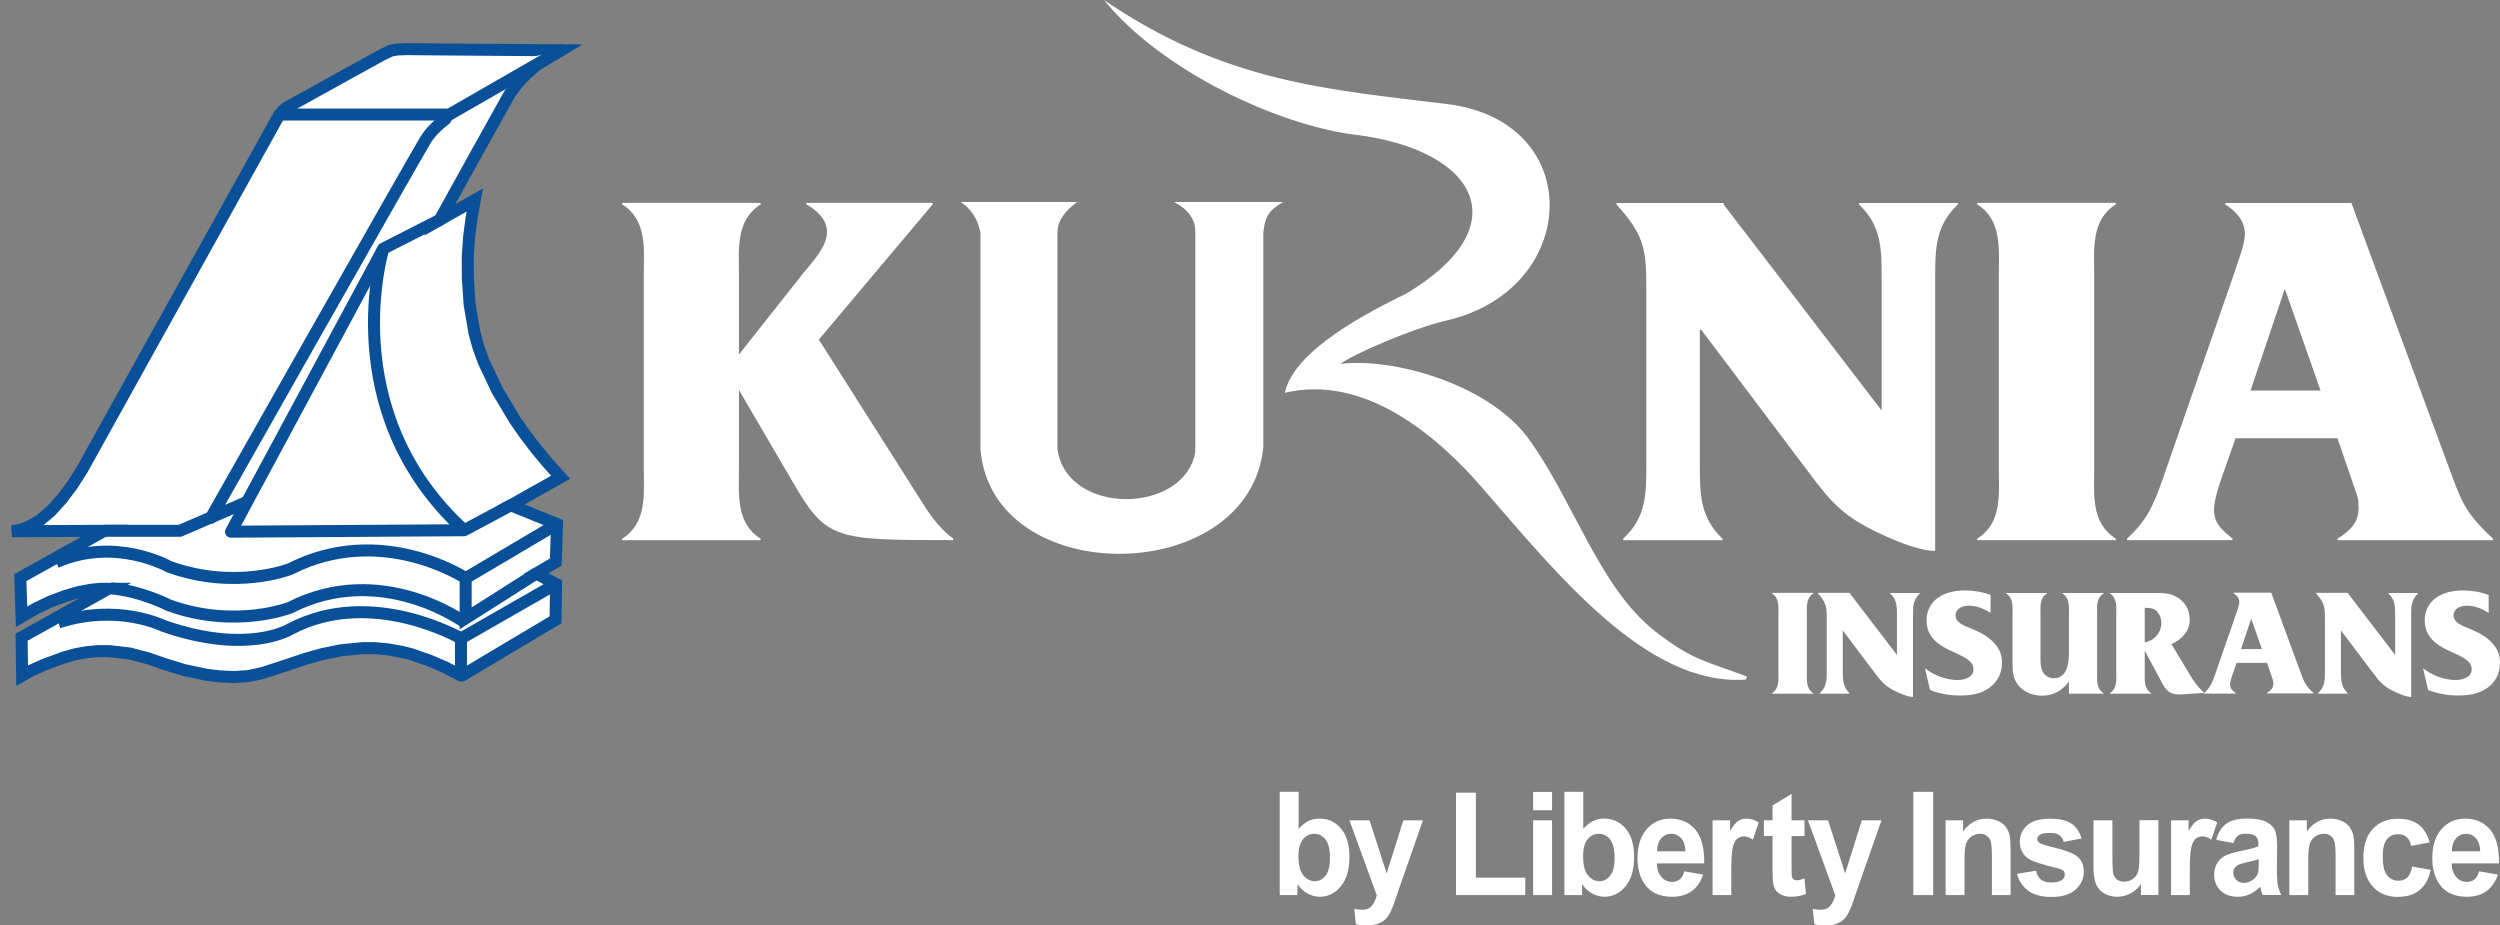 <svg width="208" height="77" viewBox="0 0 208 77" fill="none" xmlns="http://www.w3.org/2000/svg">
<rect x="0" y="0" width="208" height="77" fill="#808080" stroke="none"/>
<path d="M105.108 37.211V19.343C105.257 18.14 105.406 17.613 106.747 16.805H97.661C99.001 17.473 99.448 18.404 99.448 19.203V37.606C98.554 42.813 88.724 42.944 87.979 37.343V19.343C87.979 18.272 88.724 17.473 89.617 16.805H79.936C81.127 17.605 81.425 18.675 81.574 19.343V37.343C82.468 49.082 103.917 48.942 105.108 37.211Z" fill="white"/>
<path d="M145.184 56.545C145.184 56.545 145.333 56.545 145.333 56.282C141.758 54.947 140.865 54.947 137.737 52.55C132.97 48.818 130.885 41.478 127.012 36.28C123.586 31.881 115.841 29.747 111.521 30.274C112.564 29.475 117.479 27.342 120.309 26.674C131.481 24.137 132.077 10.133 120.458 8.666C110.777 7.464 101.988 6.936 91.852 0C96.618 5.874 106.3 10.405 112.713 11.204C122.693 12.406 126.565 18.667 117.033 24.409C114.053 25.875 107.649 29.08 106.904 32.68C113.607 31.082 119.714 36.412 123.288 40.547C129.544 47.747 136.992 57.081 145.184 56.545Z" fill="white"/>
<path d="M76.824 41.956C77.511 43.06 78.322 44.09 79.307 44.815V44.938C69.41 44.938 68.764 44.938 65.942 40.078L61.482 32.449V38.85C61.482 41.066 61.184 43.496 63.286 44.823V44.946H51.767V44.905V44.823C53.869 43.496 53.563 41.066 53.563 38.85V22.976C53.563 20.718 53.869 18.329 51.767 17.003V16.88H63.286V17.003C61.184 18.329 61.482 20.76 61.482 22.976V29.5L66.836 22.72C67.564 21.822 68.806 20.546 68.806 19.31C68.806 18.198 67.904 17.473 67.093 17.003V16.88H77.594V17.003L68.127 28.256L76.824 41.956Z" fill="white"/>
<path d="M161.006 45.836C159.508 45.836 157.15 44.765 155.867 44.131C152.698 42.557 151.879 41.099 149.785 38.373L141.56 27.457H141.427V38.718C141.427 41.19 141.469 43.068 143.314 44.823V44.946H135.047V44.823C136.934 43.076 136.975 41.198 136.975 38.718V24.006C136.975 20.719 136.802 19.573 134.493 17.012V16.888H143.405V17.012L156.554 34.155V23.108C156.554 20.636 156.513 18.758 154.667 17.012V16.888H162.893V17.012C161.047 18.758 161.006 20.636 161.006 23.108V45.836Z" fill="white"/>
<path d="M174.238 38.883C174.238 41.099 173.94 43.488 176.034 44.815V44.938H164.506V44.815C166.608 43.488 166.302 41.099 166.302 38.883V22.976C166.302 20.76 166.6 18.329 164.506 17.003V16.88H176.034V17.003C173.94 18.329 174.238 20.76 174.238 22.976V38.883Z" fill="white"/>
<path d="M186.005 36.453L184.979 39.353C184.681 40.201 184.209 41.528 184.209 42.426C184.209 43.62 184.979 44.172 185.748 44.815V44.938H176.969V44.815C178.599 43.324 179.153 42.088 179.923 39.905L185.831 22.893C186.088 22.037 186.775 20.381 186.775 19.483C186.775 18.33 186.005 17.563 185.144 17.012V16.888H195.637L203.73 38.85C204.756 41.577 204.971 42.557 207.421 44.823V44.905V44.946H194.479V44.823C195.463 44.18 196.233 43.579 196.233 42.22C196.233 41.495 196.15 41.281 195.894 40.597L194.479 36.461H186.005V36.453ZM190.118 24.088H190.076L187.246 32.491H193.072L190.118 24.088Z" fill="white"/>
<path d="M150.331 55.903C150.331 56.57 150.24 57.279 150.869 57.674V57.715H147.427V57.674C148.047 57.279 147.965 56.57 147.965 55.903V51.15C147.965 50.491 148.056 49.766 147.427 49.37V49.329H150.869V49.37C150.249 49.766 150.331 50.491 150.331 51.15V55.903Z" fill="white"/>
<path d="M159.169 57.987C158.722 57.987 158.019 57.666 157.63 57.477C156.687 56.999 156.438 56.57 155.809 55.755L153.352 52.492H153.319V55.854C153.319 56.595 153.335 57.155 153.881 57.674V57.715H151.407V57.674C151.97 57.155 151.986 56.595 151.986 55.854V51.463C151.986 50.482 151.937 50.136 151.25 49.37V49.329H153.906V49.37L157.828 54.494V51.199C157.828 50.458 157.82 49.898 157.266 49.379V49.337H159.723V49.379C159.169 49.906 159.161 50.458 159.161 51.199V57.987H159.169Z" fill="white"/>
<path d="M160.154 55.59C160.865 56.175 161.916 56.578 162.835 56.578C163.414 56.578 164.192 56.389 164.192 55.672C164.192 54.115 160.286 54.437 160.286 51.578C160.286 50.853 160.642 50.153 161.238 49.733C161.892 49.28 162.686 49.123 163.464 49.123C164.175 49.123 164.953 49.247 165.615 49.502V50.993C165.077 50.647 164.449 50.392 163.811 50.392C163.315 50.392 162.702 50.606 162.702 51.207C162.702 51.817 163.439 52.064 163.919 52.262C164.54 52.525 165.111 52.773 165.624 53.217C166.236 53.753 166.567 54.321 166.567 55.137C166.567 55.969 166.219 56.71 165.541 57.205C164.788 57.748 163.969 57.864 163.058 57.864C162.214 57.864 161.37 57.715 160.576 57.41L160.154 55.59Z" fill="white"/>
<path d="M172.144 56.685C171.639 57.41 170.862 57.88 169.918 57.88C169.223 57.88 168.553 57.666 168.048 57.155C167.485 56.57 167.444 55.944 167.444 55.17V51.158C167.444 50.499 167.535 49.774 166.906 49.378V49.337H170.307V49.378C169.678 49.774 169.769 50.499 169.769 51.158V54.634C169.769 55.128 169.745 55.614 170.051 56.035C170.241 56.29 170.564 56.43 170.878 56.43C172.045 56.43 172.136 55.071 172.136 54.214V51.158C172.136 50.499 172.227 49.774 171.598 49.378V49.337H175.016V49.378C174.387 49.774 174.478 50.499 174.478 51.158V55.895C174.478 56.554 174.387 57.279 175.016 57.674V57.715H172.136V56.685H172.144Z" fill="white"/>
<path d="M178.442 55.895C178.442 56.554 178.351 57.279 178.979 57.674V57.715H175.537V57.674C176.166 57.279 176.075 56.554 176.075 55.895V51.158C176.075 50.499 176.166 49.774 175.537 49.378V49.337H179.327C179.956 49.337 180.469 49.329 181.04 49.634C181.793 50.037 182.182 50.713 182.182 51.57C182.182 52.525 181.503 53.225 180.659 53.58L182.182 56.117C182.529 56.694 182.902 57.229 183.407 57.649L181.644 57.765C180.783 57.814 180.378 57.699 179.931 56.908L178.442 54.132V55.895ZM178.442 50.565V53.448C179.236 53.308 179.824 52.632 179.824 51.825C179.824 51.421 179.658 50.985 179.31 50.746C179.095 50.598 178.831 50.573 178.574 50.573H178.442V50.565Z" fill="white"/>
<path d="M186.079 55.178L185.773 56.043C185.682 56.298 185.542 56.694 185.542 56.957C185.542 57.312 185.773 57.476 186.005 57.666V57.707H183.382V57.666C183.87 57.221 184.036 56.85 184.267 56.199L186.03 51.117C186.104 50.861 186.311 50.367 186.311 50.095C186.311 49.749 186.079 49.518 185.831 49.354V49.312H188.967L191.384 55.878C191.69 56.694 191.756 56.982 192.484 57.658V57.682V57.691H188.62V57.649C188.909 57.46 189.141 57.279 189.141 56.875C189.141 56.661 189.116 56.595 189.042 56.389L188.62 55.153H186.079V55.178ZM187.304 51.487H187.296L186.452 54H188.19L187.304 51.487Z" fill="white"/>
<path d="M200.619 57.987C200.164 57.987 199.46 57.666 199.08 57.477C198.136 56.999 197.888 56.57 197.259 55.755L194.801 52.492H194.768V55.854C194.768 56.595 194.777 57.155 195.331 57.674V57.715H192.857V57.674C193.419 57.155 193.436 56.595 193.436 55.854V51.463C193.436 50.482 193.386 50.136 192.691 49.37V49.329H195.356V49.37L199.278 54.494V51.199C199.278 50.458 199.27 49.898 198.715 49.379V49.337H201.173V49.379C200.619 49.906 200.61 50.458 200.61 51.199V57.987H200.619Z" fill="white"/>
<path d="M201.595 55.59C202.315 56.175 203.358 56.578 204.285 56.578C204.864 56.578 205.642 56.389 205.642 55.672C205.642 54.115 201.736 54.437 201.736 51.578C201.736 50.853 202.092 50.153 202.679 49.733C203.333 49.28 204.127 49.123 204.905 49.123C205.625 49.123 206.395 49.247 207.057 49.502V50.993C206.519 50.647 205.89 50.392 205.253 50.392C204.748 50.392 204.136 50.606 204.136 51.207C204.136 51.817 204.88 52.064 205.352 52.262C205.964 52.525 206.544 52.773 207.057 53.217C207.669 53.753 208 54.321 208 55.137C208 55.969 207.661 56.71 206.982 57.205C206.229 57.748 205.402 57.864 204.5 57.864C203.656 57.864 202.812 57.715 202.017 57.41L201.595 55.59Z" fill="white"/>
<path d="M6.842 39.056L6.006 40.366L5.113 41.552L4.202 42.549L3.325 43.29L2.432 43.801L1.695 44.073L1 44.197L8.688 44.164L1.687 48.06L1.794 51.314L3.011 50.614L4.219 50.037L5.411 49.592L6.561 49.255L7.579 49.065L8.348 48.991H9.01L1.794 53.019L1.844 56.216L2.597 55.787L3.665 55.31L5.295 54.708L6.288 54.428L7.256 54.255L8.191 54.173H9.093L10.789 54.37L12.304 54.766L13.727 55.26L15.341 55.754L17.227 56.15L18.303 56.273L19.478 56.331L20.653 56.249L21.795 56.01L24.112 55.252L25.378 54.824L26.777 54.428L28.341 54.107L30.136 53.926H31.196L32.271 54.025L33.297 54.206L34.241 54.436L35.722 54.955L36.98 55.491L38.213 56.125L38.345 56.199L38.478 56.183L42.383 53.852L46.223 51.569L46.264 48.587L44.618 47.714L46.24 46.759L46.347 43.603L42.499 42.038L46.645 39.707L45.569 38.512L44.576 37.318L43.658 36.115L42.822 34.912L41.382 32.499L40.248 30.11L39.81 28.907L39.479 27.704L39.073 25.34L38.925 23.165L38.916 21.328L39.032 19.68L39.231 18.173L39.504 16.641L36.583 18.296L39.255 13.469L42.416 7.793L43.037 6.953L43.774 6.178L44.642 5.404L46.678 4.185L40.72 4.144L36.359 4.111L33.802 4.086L33.016 4.119L32.511 4.218L31.891 4.506L28.217 6.533L24.236 8.74L23.831 8.963L23.533 9.202L23.268 9.531L22.979 10.009L20.322 14.795L17.732 19.458L14.786 24.755L11.857 30.019L9.316 34.599L6.842 39.056Z" fill="white"/>
<path d="M6.842 39.056L6.006 40.366L5.113 41.552L4.202 42.549L3.325 43.29L2.432 43.801L1.695 44.073L1 44.197L8.688 44.164L1.687 48.06L1.794 51.314L3.011 50.614L4.219 50.037L5.411 49.592L6.561 49.255L7.579 49.065L8.348 48.991H9.01L1.794 53.019L1.844 56.216L2.597 55.787L3.665 55.31L5.295 54.708L6.288 54.428L7.256 54.255L8.191 54.173H9.093L10.789 54.37L12.304 54.766L13.727 55.26L15.341 55.754L17.227 56.15L18.303 56.273L19.478 56.331L20.653 56.249L21.795 56.01L24.112 55.252L25.378 54.824L26.777 54.428L28.341 54.107L30.136 53.926H31.196L32.271 54.025L33.297 54.206L34.241 54.436L35.722 54.955L36.98 55.491L38.213 56.125L38.345 56.199L38.478 56.183L42.383 53.852L46.223 51.569L46.264 48.587L44.618 47.714L46.24 46.759L46.347 43.603L42.499 42.038L46.645 39.707L45.569 38.512L44.576 37.318L43.658 36.115L42.822 34.912L41.382 32.499L40.248 30.11L39.81 28.907L39.479 27.704L39.073 25.34L38.925 23.165L38.916 21.328L39.032 19.68L39.231 18.173L39.504 16.641L36.583 18.296L39.255 13.469L42.416 7.793L43.037 6.953L43.774 6.178L44.642 5.404L46.678 4.185L40.72 4.144L36.359 4.111L33.802 4.086L33.016 4.119L32.511 4.218L31.891 4.506L28.217 6.533L24.236 8.74L23.831 8.963L23.533 9.202L23.268 9.531L22.979 10.009L20.322 14.795L17.732 19.458L14.786 24.755L11.857 30.019L9.316 34.599L6.842 39.056Z" stroke="#095099" stroke-miterlimit="10"/>
<path d="M37.071 9.902C36.425 10.396 35.788 10.998 35.383 11.681C34.216 13.609 17.542 43.085 17.542 43.085" stroke="#095099" stroke-miterlimit="22.926" stroke-linecap="round" stroke-linejoin="round"/>
<path d="M36.583 18.297L31.891 20.686L19.222 44.238L38.618 44.114L42.499 42.038" stroke="#095099" stroke-linecap="round" stroke-linejoin="round"/>
<path d="M8.688 44.164H14.96L20.529 41.766" stroke="#095099" stroke-miterlimit="22.926"/>
<path d="M31.891 20.686C31.891 20.686 27.753 34.196 38.61 44.106" stroke="#095099" stroke-miterlimit="22.926"/>
<path d="M46.347 43.603L38.742 48.101V51.446L44.618 47.714" stroke="#095099" stroke-miterlimit="22.926"/>
<path d="M46.264 48.587L38.353 53.118V56.183" stroke="#095099" stroke-miterlimit="22.926"/>
<path d="M38.742 48.102C38.742 48.102 31.733 43.464 24.137 47.344C24.137 47.344 19.578 49.139 14.075 47.154C14.075 47.154 9.614 44.6 4.674 46.775" stroke="#095099" stroke-miterlimit="22.926"/>
<path d="M38.668 51.784C38.668 51.784 31.733 46.676 24.137 50.556C24.137 50.556 19.577 52.352 14.075 50.367C14.075 50.367 11.741 49.164 9.234 48.95" stroke="#095099" stroke-miterlimit="22.926"/>
<path d="M38.353 53.118C38.353 53.118 30.881 48.761 24.137 52.352C24.137 52.352 20.62 54.527 13.595 52.072C13.595 52.072 9.796 50.177 4.856 51.792" stroke="#095099" stroke-miterlimit="22.926"/>
<path d="M23.268 9.531H37.385L46.678 4.185" fill="white"/>
<path d="M23.268 9.531H37.385L46.678 4.185" stroke="#095099" stroke-linecap="round" stroke-linejoin="round"/>
<path d="M106.474 74.471V65.879H108.046V68.968C108.534 68.391 109.105 68.103 109.767 68.103C110.487 68.103 111.091 68.375 111.563 68.927C112.034 69.479 112.274 70.261 112.274 71.291C112.274 72.354 112.034 73.169 111.554 73.746C111.074 74.323 110.487 74.611 109.8 74.611C109.461 74.611 109.13 74.52 108.799 74.347C108.468 74.166 108.187 73.911 107.947 73.556V74.471H106.474ZM108.029 71.225C108.029 71.868 108.129 72.346 108.319 72.659C108.592 73.095 108.956 73.317 109.403 73.317C109.75 73.317 110.048 73.161 110.288 72.848C110.528 72.535 110.652 72.049 110.652 71.382C110.652 70.673 110.528 70.162 110.28 69.841C110.032 69.528 109.717 69.372 109.337 69.372C108.956 69.372 108.65 69.528 108.402 69.833C108.162 70.138 108.029 70.599 108.029 71.225Z" fill="white"/>
<path d="M112.274 68.251H113.946L115.369 72.667L116.759 68.251H118.39L116.296 74.24L115.924 75.328C115.783 75.69 115.651 75.97 115.526 76.16C115.402 76.349 115.262 76.506 115.096 76.621C114.931 76.736 114.732 76.835 114.5 76.901C114.26 76.967 113.996 77 113.698 77C113.4 77 113.102 76.967 112.812 76.901L112.672 75.616C112.92 75.665 113.135 75.69 113.334 75.69C113.698 75.69 113.971 75.575 114.144 75.352C114.318 75.13 114.451 74.842 114.55 74.496L112.274 68.251Z" fill="white"/>
<path d="M121.137 74.471V65.953H122.792V73.021H126.905V74.471H121.137Z" fill="white"/>
<path d="M127.558 67.411V65.887H129.131V67.411H127.558ZM127.558 74.471V68.251H129.131V74.471H127.558Z" fill="white"/>
<path d="M130.157 74.471V65.879H131.729V68.968C132.217 68.391 132.788 68.103 133.45 68.103C134.17 68.103 134.774 68.375 135.246 68.927C135.718 69.479 135.958 70.261 135.958 71.291C135.958 72.354 135.718 73.169 135.238 73.746C134.758 74.323 134.17 74.611 133.483 74.611C133.144 74.611 132.813 74.52 132.482 74.347C132.151 74.166 131.87 73.911 131.63 73.556V74.471H130.157ZM131.712 71.225C131.712 71.868 131.812 72.346 132.002 72.659C132.275 73.095 132.639 73.317 133.086 73.317C133.434 73.317 133.732 73.161 133.972 72.848C134.212 72.535 134.336 72.049 134.336 71.382C134.336 70.673 134.212 70.162 133.963 69.841C133.715 69.528 133.401 69.372 133.02 69.372C132.639 69.372 132.333 69.528 132.085 69.833C131.837 70.138 131.712 70.599 131.712 71.225Z" fill="white"/>
<path d="M140.136 72.494L141.7 72.766C141.502 73.367 141.179 73.828 140.749 74.141C140.318 74.454 139.772 74.611 139.119 74.611C138.084 74.611 137.323 74.257 136.826 73.548C136.437 72.98 136.239 72.263 136.239 71.406C136.239 70.376 136.495 69.569 137.008 68.984C137.522 68.399 138.175 68.111 138.961 68.111C139.847 68.111 140.542 68.416 141.055 69.025C141.568 69.635 141.808 70.574 141.791 71.835H137.853C137.861 72.321 137.993 72.7 138.233 72.972C138.473 73.243 138.779 73.375 139.135 73.375C139.383 73.375 139.59 73.301 139.756 73.161C139.93 73.029 140.054 72.807 140.136 72.494ZM140.227 70.83C140.219 70.352 140.095 69.989 139.872 69.742C139.648 69.495 139.375 69.371 139.052 69.371C138.713 69.371 138.423 69.503 138.2 69.767C137.977 70.031 137.869 70.385 137.869 70.83H140.227Z" fill="white"/>
<path d="M144.059 74.471H142.487V68.251H143.943V69.133C144.191 68.712 144.415 68.441 144.613 68.309C144.812 68.177 145.035 68.111 145.292 68.111C145.648 68.111 145.995 68.218 146.326 68.424L145.838 69.858C145.573 69.676 145.325 69.586 145.101 69.586C144.878 69.586 144.696 69.652 144.539 69.775C144.39 69.899 144.266 70.129 144.175 70.467C144.084 70.797 144.042 71.497 144.042 72.551V74.471H144.059Z" fill="white"/>
<path d="M150.133 68.251V69.561H149.057V72.066C149.057 72.576 149.065 72.873 149.09 72.955C149.107 73.038 149.156 73.112 149.231 73.161C149.305 73.219 149.388 73.243 149.496 73.243C149.644 73.243 149.851 73.194 150.124 73.087L150.257 74.364C149.893 74.529 149.479 74.611 149.016 74.611C148.734 74.611 148.478 74.562 148.246 74.463C148.023 74.364 147.849 74.232 147.749 74.076C147.642 73.919 147.567 73.705 147.526 73.433C147.493 73.243 147.476 72.856 147.476 72.271V69.561H146.756V68.251H147.476V67.016L149.057 66.052V68.251H150.133Z" fill="white"/>
<path d="M150.422 68.251H152.094L153.517 72.667L154.907 68.251H156.538L154.444 74.24L154.072 75.328C153.931 75.69 153.798 75.97 153.674 76.16C153.55 76.349 153.41 76.506 153.244 76.621C153.079 76.736 152.88 76.835 152.648 76.901C152.408 76.967 152.143 77 151.846 77C151.548 77 151.25 76.967 150.96 76.901L150.819 75.616C151.068 75.665 151.283 75.69 151.481 75.69C151.846 75.69 152.119 75.575 152.292 75.352C152.466 75.13 152.599 74.842 152.698 74.496L150.422 68.251Z" fill="white"/>
<path d="M159.186 74.471V65.879H160.841V74.471H159.186Z" fill="white"/>
<path d="M167.295 74.471H165.723V71.299C165.723 70.624 165.69 70.195 165.624 69.998C165.557 69.8 165.45 69.643 165.301 69.536C165.152 69.429 164.97 69.371 164.755 69.371C164.482 69.371 164.242 69.454 164.018 69.602C163.803 69.759 163.654 69.965 163.571 70.22C163.489 70.475 163.447 70.953 163.447 71.653V74.471H161.875V68.251H163.331V69.165C163.853 68.465 164.498 68.111 165.284 68.111C165.632 68.111 165.946 68.177 166.236 68.309C166.525 68.441 166.741 68.605 166.89 68.811C167.039 69.017 167.138 69.248 167.196 69.503C167.254 69.759 167.279 70.129 167.279 70.607V74.471H167.295Z" fill="white"/>
<path d="M167.816 72.7L169.397 72.444C169.463 72.766 169.604 73.004 169.802 73.177C170.009 73.342 170.291 73.425 170.663 73.425C171.068 73.425 171.375 73.35 171.582 73.194C171.722 73.087 171.788 72.939 171.788 72.757C171.788 72.634 171.755 72.527 171.681 72.444C171.606 72.37 171.424 72.296 171.16 72.23C169.893 71.934 169.091 71.67 168.751 71.431C168.28 71.093 168.048 70.632 168.048 70.031C168.048 69.495 168.255 69.042 168.66 68.671C169.066 68.301 169.695 68.119 170.547 68.119C171.358 68.119 171.962 68.259 172.359 68.531C172.757 68.811 173.03 69.215 173.179 69.759L171.697 70.047C171.631 69.808 171.515 69.619 171.333 69.487C171.16 69.355 170.903 69.297 170.572 69.297C170.158 69.297 169.86 69.355 169.687 69.479C169.571 69.561 169.505 69.676 169.505 69.816C169.505 69.932 169.554 70.031 169.662 70.113C169.802 70.22 170.291 70.377 171.126 70.574C171.962 70.772 172.55 71.019 172.881 71.308C173.212 71.596 173.369 72.008 173.369 72.535C173.369 73.103 173.146 73.598 172.69 74.01C172.235 74.421 171.565 74.627 170.671 74.627C169.86 74.627 169.223 74.454 168.751 74.108C168.272 73.754 167.965 73.285 167.816 72.7Z" fill="white"/>
<path d="M178.127 74.471V73.54C177.912 73.869 177.631 74.133 177.275 74.323C176.919 74.512 176.555 74.611 176.158 74.611C175.76 74.611 175.405 74.52 175.082 74.339C174.767 74.158 174.536 73.894 174.395 73.565C174.254 73.235 174.18 72.774 174.18 72.189V68.251H175.752V71.11C175.752 71.983 175.777 72.518 175.835 72.716C175.893 72.914 176 73.07 176.149 73.186C176.298 73.301 176.497 73.359 176.729 73.359C176.993 73.359 177.233 73.284 177.449 73.128C177.664 72.972 177.804 72.782 177.887 72.551C177.97 72.321 178.003 71.76 178.003 70.871V68.243H179.575V74.463H178.127V74.471Z" fill="white"/>
<path d="M182.207 74.471H180.634V68.251H182.091V69.133C182.339 68.712 182.562 68.441 182.761 68.309C182.96 68.177 183.183 68.111 183.44 68.111C183.795 68.111 184.143 68.218 184.474 68.424L183.986 69.858C183.721 69.676 183.473 69.586 183.249 69.586C183.026 69.586 182.844 69.652 182.687 69.775C182.538 69.899 182.414 70.129 182.323 70.467C182.231 70.797 182.19 71.497 182.19 72.551V74.471H182.207Z" fill="white"/>
<path d="M185.815 70.146L184.391 69.874C184.549 69.273 184.83 68.828 185.219 68.54C185.608 68.251 186.195 68.103 186.965 68.103C187.668 68.103 188.19 68.194 188.529 68.367C188.868 68.54 189.116 68.762 189.249 69.026C189.389 69.289 189.456 69.784 189.456 70.5L189.439 72.42C189.439 72.963 189.464 73.367 189.514 73.631C189.563 73.894 189.654 74.166 189.795 74.463H188.239C188.198 74.356 188.148 74.191 188.09 73.977C188.065 73.878 188.049 73.812 188.032 73.787C187.768 74.059 187.478 74.265 187.172 74.405C186.866 74.545 186.543 74.611 186.195 74.611C185.583 74.611 185.103 74.438 184.747 74.092C184.391 73.746 184.218 73.301 184.218 72.774C184.218 72.42 184.3 72.107 184.457 71.835C184.615 71.563 184.838 71.349 185.128 71.201C185.417 71.052 185.831 70.929 186.377 70.813C187.114 70.665 187.619 70.533 187.9 70.41V70.245C187.9 69.932 187.825 69.701 187.676 69.569C187.528 69.438 187.246 69.363 186.832 69.363C186.551 69.363 186.336 69.421 186.179 69.536C186.038 69.66 185.914 69.858 185.815 70.146ZM187.916 71.481C187.718 71.555 187.395 71.637 186.965 71.736C186.526 71.835 186.245 71.925 186.112 72.024C185.906 72.173 185.806 72.37 185.806 72.601C185.806 72.832 185.889 73.029 186.055 73.202C186.22 73.367 186.427 73.458 186.683 73.458C186.965 73.458 187.238 73.359 187.494 73.161C187.685 73.013 187.809 72.832 187.867 72.617C187.908 72.477 187.925 72.206 187.925 71.818V71.481H187.916Z" fill="white"/>
<path d="M195.894 74.471H194.321V71.299C194.321 70.624 194.288 70.195 194.222 69.998C194.156 69.8 194.048 69.643 193.899 69.536C193.75 69.429 193.568 69.371 193.353 69.371C193.08 69.371 192.84 69.454 192.617 69.602C192.402 69.759 192.253 69.965 192.17 70.22C192.087 70.475 192.046 70.953 192.046 71.653V74.471H190.473V68.251H191.93V69.165C192.451 68.465 193.097 68.111 193.883 68.111C194.23 68.111 194.545 68.177 194.834 68.309C195.124 68.441 195.339 68.605 195.488 68.811C195.637 69.017 195.736 69.248 195.794 69.503C195.852 69.759 195.877 70.129 195.877 70.607V74.471H195.894Z" fill="white"/>
<path d="M202.15 70.088L200.602 70.385C200.552 70.064 200.428 69.816 200.246 69.652C200.064 69.487 199.824 69.404 199.526 69.404C199.137 69.404 198.823 69.545 198.591 69.833C198.36 70.113 198.244 70.591 198.244 71.25C198.244 71.991 198.36 72.51 198.6 72.815C198.839 73.12 199.154 73.276 199.551 73.276C199.849 73.276 200.097 73.186 200.288 73.013C200.478 72.832 200.61 72.527 200.693 72.098L202.232 72.37C202.075 73.112 201.769 73.672 201.314 74.051C200.859 74.43 200.246 74.619 199.485 74.619C198.616 74.619 197.921 74.331 197.408 73.754C196.895 73.177 196.63 72.387 196.63 71.373C196.63 70.344 196.887 69.545 197.408 68.976C197.929 68.408 198.624 68.119 199.51 68.119C200.23 68.119 200.809 68.284 201.231 68.605C201.653 68.927 201.959 69.421 202.15 70.088Z" fill="white"/>
<path d="M206.262 72.494L207.826 72.766C207.628 73.367 207.305 73.828 206.875 74.141C206.444 74.454 205.898 74.611 205.244 74.611C204.21 74.611 203.449 74.257 202.952 73.548C202.563 72.98 202.365 72.263 202.365 71.406C202.365 70.376 202.621 69.569 203.134 68.984C203.647 68.399 204.301 68.111 205.087 68.111C205.973 68.111 206.668 68.416 207.181 69.025C207.694 69.635 207.934 70.574 207.917 71.835H203.978C203.987 72.321 204.119 72.7 204.359 72.972C204.599 73.243 204.905 73.375 205.261 73.375C205.509 73.375 205.716 73.301 205.882 73.161C206.047 73.029 206.171 72.807 206.262 72.494ZM206.353 70.83C206.345 70.352 206.221 69.989 205.997 69.742C205.774 69.495 205.501 69.371 205.178 69.371C204.839 69.371 204.549 69.503 204.326 69.767C204.102 70.031 203.995 70.385 203.995 70.83H206.353Z" fill="white"/>
</svg>
